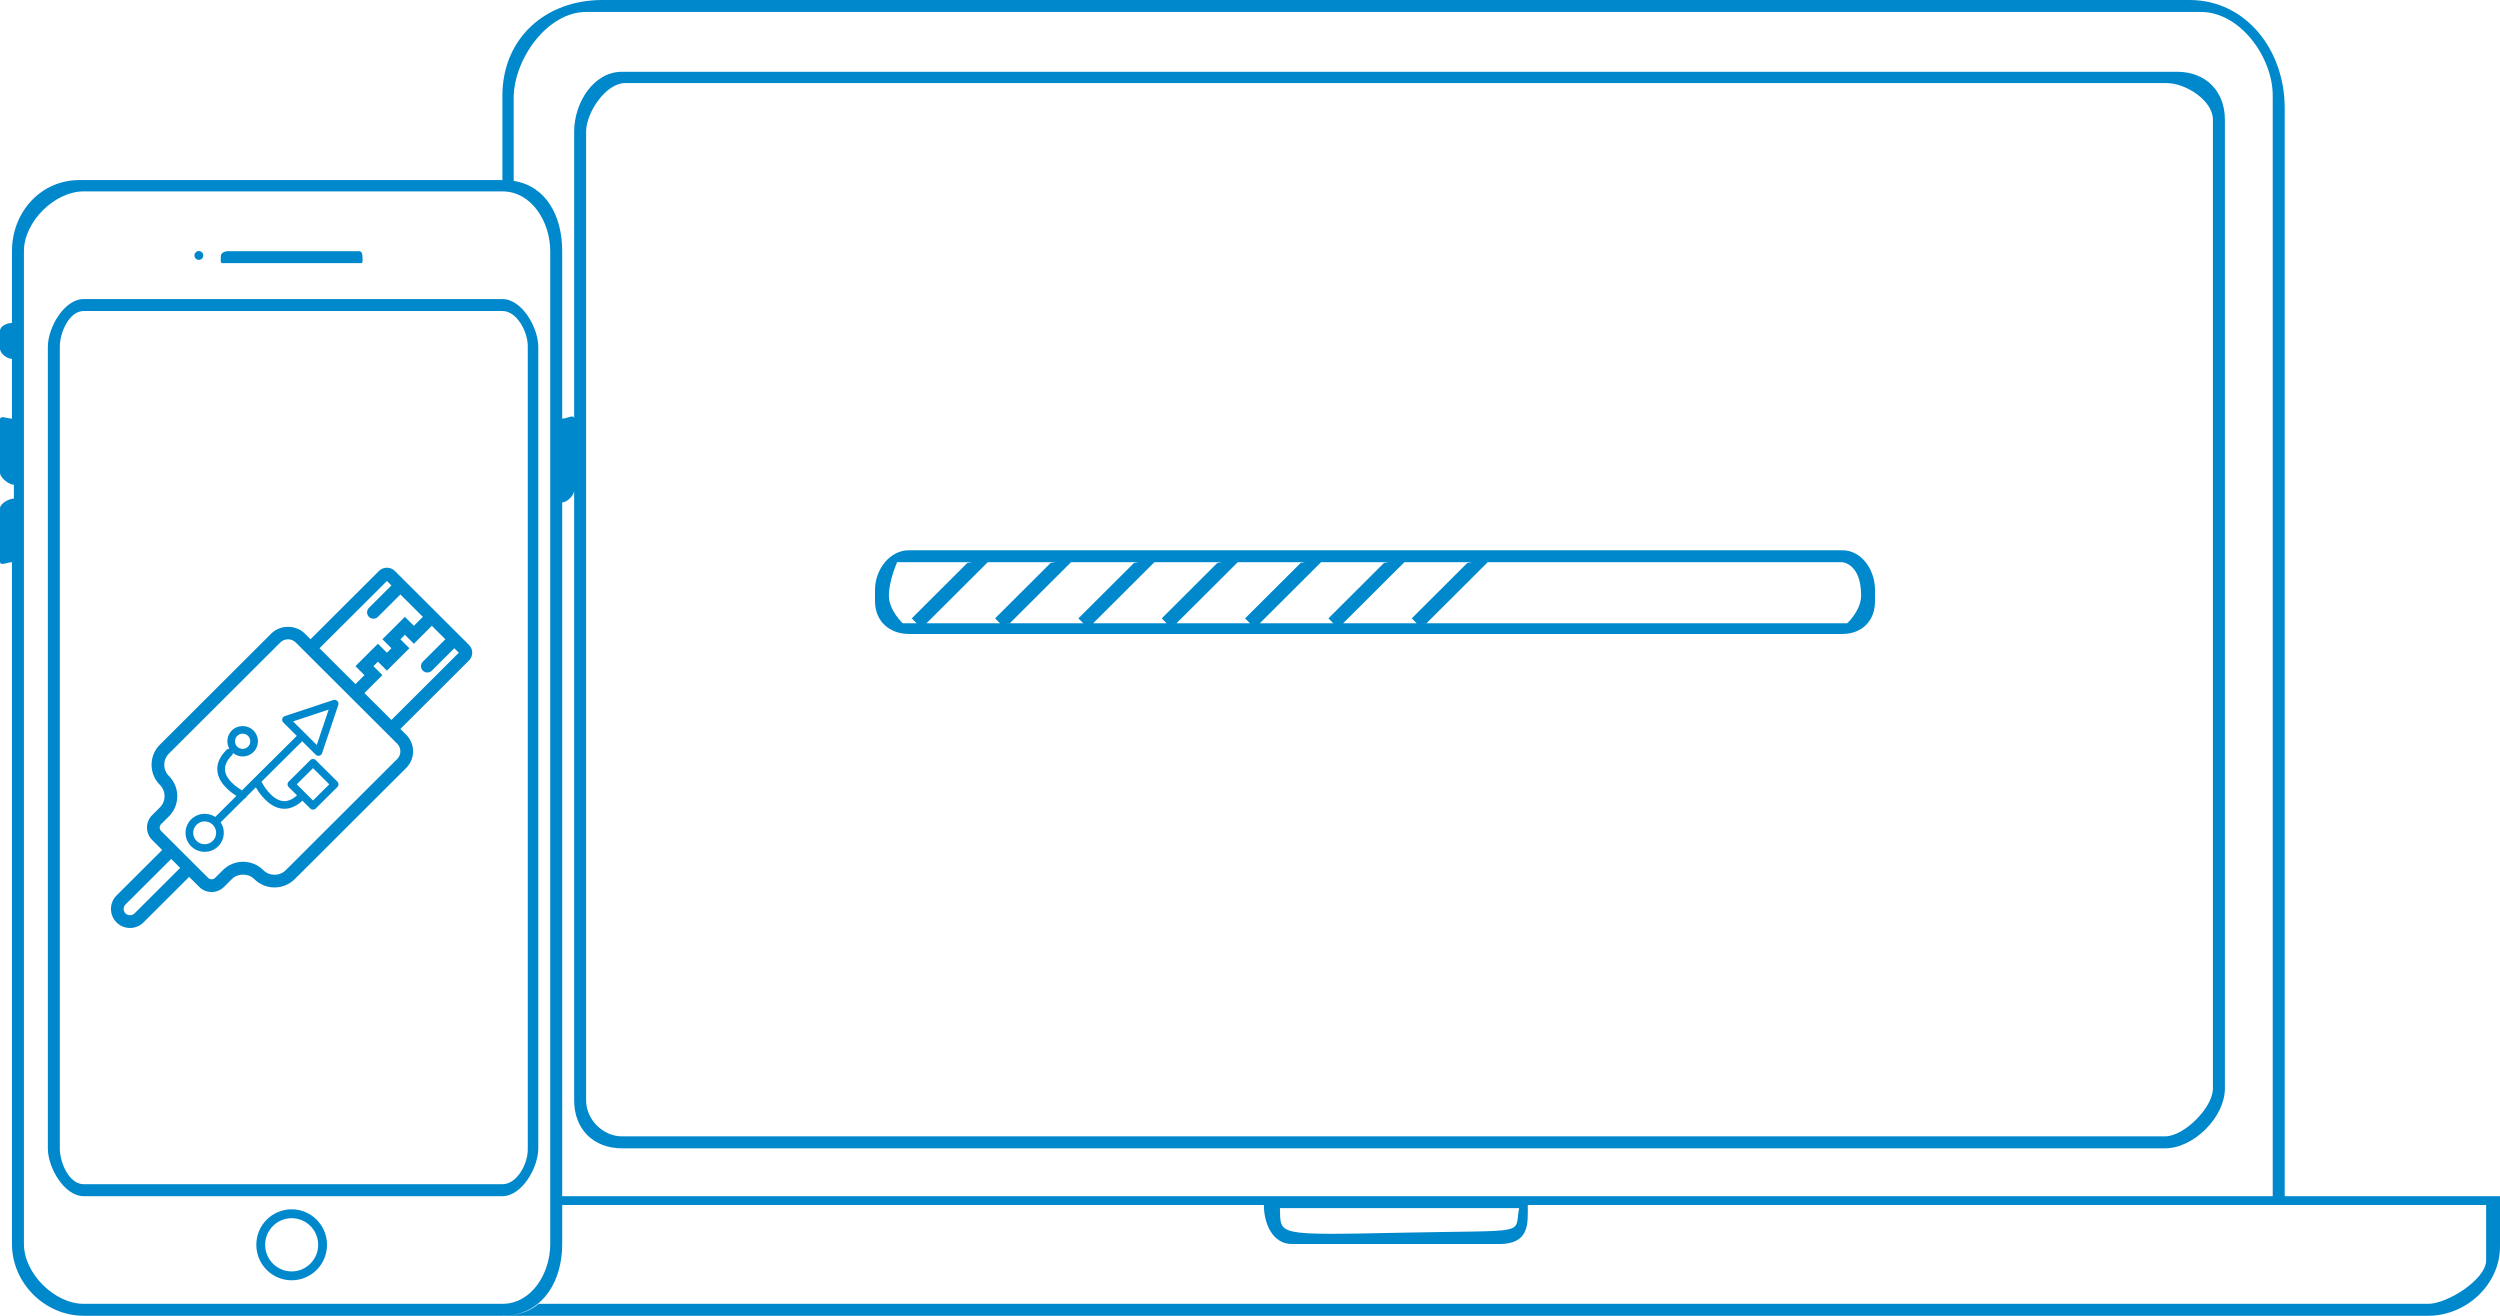 <svg version="1.1" xmlns="http://www.w3.org/2000/svg" xmlns:xlink="http://www.w3.org/1999/xlink" width="209" height="110" viewBox="0 0 209 110">
<g id="step-1">
<path id="step-1" d="M203.000,109.999 C203.000,109.999 42.117,109.999 42.117,109.999 C42.200,109.999 42.273,109.984 42.354,109.981 C42.237,109.988 42.121,109.999 42.000,109.999 C42.000,109.999 7.000,109.999 7.000,109.999 C3.749,109.999 1.000,107.264 1.000,104.000 C1.000,104.000 1.000,47.000 1.000,47.000 C0.593,47.000 -0.000,47.357 -0.000,46.949 C-0.000,46.949 -0.000,42.498 -0.000,42.498 C-0.000,42.090 0.755,41.684 1.161,41.684 C1.161,41.684 1.161,40.526 1.161,40.526 C0.755,40.526 -0.000,39.939 -0.000,39.531 C-0.000,39.531 -0.000,35.080 -0.000,35.080 C-0.000,34.672 0.593,35.000 1.000,35.000 C1.000,35.000 1.000,30.000 1.000,30.000 C0.593,30.000 -0.000,29.554 -0.000,29.146 C-0.000,29.146 -0.000,27.662 -0.000,27.662 C-0.000,27.254 0.593,27.000 1.000,27.000 C1.000,27.000 1.000,21.000 1.000,21.000 C1.000,17.736 3.399,15.052 6.650,15.052 C6.650,15.052 42.000,15.052 42.000,15.052 C42.000,15.052 42.000,8.000 42.000,8.000 C42.000,3.223 45.585,-0.000 50.345,-0.000 C50.345,-0.000 183.038,-0.000 183.038,-0.000 C187.798,-0.000 191.000,4.223 191.000,9.000 C191.000,9.000 191.000,100.000 191.000,100.000 L209.000,100.000 C209.000,100.000 209.000,104.210 209.000,104.210 C209.000,107.394 206.173,109.999 203.000,109.999 zM7.000,16.000 C4.556,16.000 2.000,18.546 2.000,21.000 C2.000,21.000 2.000,104.000 2.000,104.000 C2.000,106.454 4.556,109.000 7.000,109.000 C7.000,109.000 42.000,109.000 42.000,109.000 C44.444,109.000 46.000,106.454 46.000,104.000 C46.000,104.000 46.000,21.000 46.000,21.000 C46.000,18.546 44.444,16.000 42.000,16.000 C42.000,16.000 7.000,16.000 7.000,16.000 zM190.000,8.000 C190.000,4.749 187.253,1.000 184.000,1.000 C184.000,1.000 49.000,1.000 49.000,1.000 C45.747,1.000 42.942,4.959 42.942,8.210 C42.942,8.210 42.947,15.123 42.947,15.123 C45.642,15.545 47.000,18.028 47.000,21.000 C47.000,21.000 47.000,35.000 47.000,35.000 C47.406,35.000 48.000,34.592 48.000,35.000 C48.000,35.000 48.000,11.000 48.000,11.000 C48.000,8.602 49.610,6.000 52.000,6.000 C52.000,6.000 182.000,6.000 182.000,6.000 C184.390,6.000 186.000,7.601 186.000,10.000 C186.000,10.000 186.000,91.000 186.000,91.000 C186.000,93.398 183.390,96.000 181.000,96.000 C181.000,96.000 52.000,96.000 52.000,96.000 C49.610,96.000 48.000,94.398 48.000,92.000 C48.000,92.000 48.000,41.000 48.000,41.000 C48.000,41.408 47.406,42.000 47.000,42.000 C47.000,42.000 47.000,100.000 47.000,100.000 L190.000,100.000 C190.000,100.000 190.000,8.000 190.000,8.000 zM49.000,11.000 C49.000,11.000 49.000,92.000 49.000,92.000 C49.000,93.596 50.409,95.000 52.000,95.000 C52.000,95.000 181.000,95.000 181.000,95.000 C182.591,95.000 185.000,92.596 185.000,91.000 C185.000,91.000 185.000,10.000 185.000,10.000 C185.000,8.403 182.724,6.947 181.133,6.947 C181.133,6.947 52.250,6.947 52.250,6.947 C50.659,6.947 49.000,9.403 49.000,11.000 zM107.000,100.999 C107.083,103.285 106.500,103.272 117.272,103.052 C128.080,102.832 126.549,103.258 127.000,100.999 C127.000,100.999 107.000,100.999 107.000,100.999 zM207.839,100.737 L192.744,100.737 C192.744,100.737 127.722,100.737 127.722,100.737 C127.722,102.329 127.933,104.122 125.000,104.000 C125.000,104.000 108.000,104.000 108.000,104.000 C106.413,104.000 105.661,102.329 105.661,100.737 C105.661,100.737 47.000,100.737 47.000,100.737 C47.000,100.737 47.000,104.000 47.000,104.000 C47.000,107.033 45.487,109.607 42.664,109.956 C43.607,109.859 44.405,109.528 45.040,109.000 C45.040,109.000 203.000,109.000 203.000,109.000 C204.591,109.000 207.839,106.965 207.839,105.368 C207.839,105.368 207.839,100.737 207.839,100.737 zM76.000,46.000 C76.000,46.000 154.000,46.000 154.000,46.000 C155.657,46.000 156.750,47.659 156.750,49.315 C156.750,49.315 156.750,50.263 156.750,50.263 C156.750,51.920 155.657,53.000 154.000,53.000 C154.000,53.000 76.000,53.000 76.000,53.000 C74.343,53.000 73.150,51.920 73.150,50.263 C73.150,50.263 73.150,49.315 73.150,49.315 C73.150,47.659 74.343,46.000 76.000,46.000 zM154.428,52.105 C154.428,52.105 155.589,51.041 155.589,49.789 C155.589,47.068 154.000,47.000 154.000,47.000 L124.374,47.000 L119.254,52.105 L154.428,52.105 zM118.433,52.105 L118.023,51.696 L122.667,47.064 L123.042,47.000 L117.407,47.000 L112.288,52.105 L118.433,52.105 zM111.467,52.105 L111.056,51.696 L115.700,47.064 L116.075,47.000 L110.440,47.000 L105.321,52.105 L111.467,52.105 zM104.500,52.105 L104.089,51.696 L108.734,47.064 L109.109,47.000 L103.474,47.000 L98.354,52.105 L104.500,52.105 zM97.533,52.105 L97.123,51.696 L101.767,47.064 L102.142,47.000 L96.507,47.000 L91.388,52.105 L97.533,52.105 zM90.567,52.105 L90.156,51.696 L94.801,47.064 L95.175,47.000 L89.540,47.000 L84.421,52.105 L90.567,52.105 zM83.600,52.105 L83.189,51.696 L87.834,47.064 L88.209,47.000 L82.574,47.000 L77.454,52.105 L83.600,52.105 zM75.472,52.105 L76.633,52.105 L76.223,51.696 L80.867,47.064 L81.242,47.000 L75.000,47.000 C75.000,47.000 74.311,48.537 74.311,49.789 C74.311,51.041 75.472,52.105 75.472,52.105 zM45.000,96.000 C45.000,97.630 43.624,100.000 42.000,100.000 C42.000,100.000 7.000,100.000 7.000,100.000 C5.376,100.000 4.000,97.630 4.000,96.000 C4.000,96.000 4.000,29.000 4.000,29.000 C4.000,27.369 5.376,25.000 7.000,25.000 C7.000,25.000 42.000,25.000 42.000,25.000 C43.624,25.000 45.000,27.369 45.000,29.000 C45.000,29.000 45.000,96.000 45.000,96.000 zM44.122,28.947 C44.122,27.728 43.214,26.000 42.000,26.000 C42.000,26.000 7.000,26.000 7.000,26.000 C5.786,26.000 5.000,27.781 5.000,29.000 C5.000,29.000 5.000,96.000 5.000,96.000 C5.000,97.219 5.786,99.000 7.000,99.000 C7.000,99.000 42.000,99.000 42.000,99.000 C43.214,99.000 44.122,97.323 44.122,96.105 C44.122,96.105 44.122,28.947 44.122,28.947 zM33.472,60.938 C33.472,60.938 33.955,61.420 33.955,61.420 C34.328,61.792 34.533,62.287 34.533,62.813 C34.533,63.338 34.328,63.833 33.955,64.204 C33.955,64.204 24.642,73.493 24.642,73.493 C23.709,74.423 22.193,74.423 21.260,73.493 C20.758,72.993 19.883,72.992 19.381,73.493 C19.381,73.493 18.729,74.143 18.729,74.143 C18.452,74.420 18.083,74.573 17.690,74.573 C17.298,74.573 16.929,74.420 16.652,74.143 C16.652,74.143 15.812,73.306 15.812,73.306 C15.812,73.306 11.996,77.113 11.996,77.113 C11.695,77.413 11.295,77.579 10.869,77.579 C10.443,77.579 10.042,77.413 9.742,77.113 C9.121,76.493 9.121,75.485 9.742,74.864 C9.742,74.864 13.558,71.058 13.558,71.058 C13.558,71.058 12.718,70.220 12.718,70.220 C12.146,69.649 12.146,68.719 12.718,68.148 C12.718,68.148 13.371,67.497 13.371,67.497 C13.889,66.981 13.889,66.140 13.371,65.623 C12.919,65.173 12.671,64.573 12.671,63.937 C12.671,63.299 12.919,62.701 13.371,62.250 C13.371,62.250 22.684,52.961 22.684,52.961 C23.429,52.217 24.730,52.217 25.475,52.961 C25.475,52.961 25.958,53.443 25.958,53.443 C25.958,53.443 31.693,47.722 31.693,47.722 C32.042,47.374 32.650,47.374 32.998,47.723 C32.998,47.723 33.848,48.571 33.848,48.571 C33.848,48.571 33.848,48.571 33.849,48.571 C33.849,48.571 33.849,48.571 33.849,48.571 L36.103,50.819 L36.103,50.819 L36.855,51.569 C36.855,51.569 39.208,53.916 39.208,53.916 C39.382,54.091 39.479,54.321 39.479,54.567 C39.479,54.813 39.382,55.045 39.206,55.219 C39.206,55.219 33.472,60.938 33.472,60.938 zM10.494,75.613 C10.287,75.820 10.287,76.156 10.494,76.363 C10.694,76.562 11.044,76.563 11.245,76.363 C11.245,76.363 15.062,72.556 15.062,72.556 L14.310,71.807 C14.310,71.807 10.494,75.613 10.494,75.613 zM25.206,54.193 C25.206,54.193 24.723,53.711 24.723,53.711 C24.551,53.539 24.323,53.445 24.079,53.445 C23.836,53.445 23.607,53.539 23.435,53.711 C23.435,53.711 14.122,63.000 14.122,63.000 C13.871,63.250 13.733,63.583 13.733,63.937 C13.733,64.290 13.871,64.623 14.122,64.874 C15.054,65.804 15.054,67.317 14.122,68.247 C14.122,68.247 13.470,68.897 13.470,68.897 C13.311,69.055 13.311,69.313 13.470,69.471 C13.470,69.471 17.404,73.394 17.404,73.394 C17.558,73.547 17.826,73.547 17.979,73.394 C17.979,73.394 18.631,72.744 18.631,72.744 C19.083,72.293 19.683,72.045 20.322,72.045 C20.961,72.045 21.561,72.293 22.013,72.744 C22.531,73.260 23.374,73.260 23.892,72.744 C23.892,72.744 33.205,63.455 33.205,63.455 C33.377,63.283 33.471,63.055 33.471,62.813 C33.471,62.570 33.377,62.342 33.205,62.170 C33.205,62.170 32.721,61.688 32.721,61.688 L25.206,54.193 zM33.473,49.696 C33.473,49.696 31.595,51.569 31.595,51.569 C31.491,51.673 31.355,51.724 31.219,51.724 C31.083,51.724 30.947,51.672 30.843,51.569 C30.635,51.361 30.635,51.026 30.843,50.819 C30.843,50.819 32.722,48.945 32.722,48.945 L32.346,48.571 L26.710,54.193 L29.716,57.191 L30.467,56.441 L29.716,55.691 L31.595,53.818 L32.345,54.567 L32.722,54.192 L31.970,53.443 L33.849,51.568 L34.601,52.318 L35.352,51.569 L33.473,49.696 zM37.982,54.193 C37.982,54.193 36.103,56.066 36.103,56.066 C36.000,56.170 35.864,56.221 35.728,56.221 C35.591,56.221 35.456,56.170 35.352,56.066 C35.144,55.859 35.144,55.524 35.352,55.316 C35.352,55.316 37.231,53.443 37.231,53.443 L36.103,52.318 L34.601,53.818 L33.850,53.069 L33.849,53.069 L33.474,53.443 L34.225,54.193 L32.346,56.066 L31.595,55.316 L31.219,55.691 L31.970,56.441 L30.467,57.940 L32.722,60.188 L38.358,54.567 L37.982,54.193 zM24.131,65.345 C24.131,65.345 25.943,63.544 25.943,63.544 C26.068,63.420 26.271,63.420 26.396,63.544 C26.396,63.544 28.206,65.343 28.206,65.343 C28.331,65.467 28.331,65.668 28.206,65.793 C28.206,65.793 26.394,67.594 26.394,67.594 C26.269,67.718 26.066,67.719 25.941,67.594 C25.941,67.594 25.282,66.939 25.282,66.939 C24.707,67.470 24.104,67.692 23.489,67.590 C22.964,67.504 22.515,67.192 22.162,66.840 C21.790,66.471 21.527,66.062 21.388,65.823 C21.388,65.823 20.609,66.597 20.609,66.597 C20.605,66.607 20.606,66.617 20.601,66.627 C20.562,66.706 20.494,66.762 20.416,66.788 C20.416,66.788 18.447,68.745 18.447,68.745 C18.858,69.362 18.790,70.204 18.243,70.748 C17.619,71.368 16.603,71.368 15.979,70.748 C15.355,70.129 15.356,69.119 15.980,68.498 C16.527,67.955 17.373,67.887 17.995,68.295 C17.995,68.295 19.763,66.538 19.763,66.538 C19.526,66.388 19.223,66.170 18.943,65.892 C18.589,65.540 18.275,65.095 18.188,64.573 C18.080,63.925 18.332,63.291 18.937,62.690 C19.003,62.624 19.090,62.595 19.175,62.599 C18.898,62.113 18.963,61.486 19.379,61.072 C19.879,60.575 20.691,60.575 21.190,61.071 C21.689,61.567 21.689,62.375 21.189,62.871 C20.720,63.337 19.979,63.360 19.477,62.952 C19.468,63.020 19.443,63.087 19.390,63.139 C18.940,63.587 18.748,64.034 18.820,64.467 C18.946,65.228 19.810,65.826 20.228,66.075 C20.228,66.075 24.812,61.519 24.812,61.519 C24.812,61.519 23.681,60.395 23.681,60.395 C23.602,60.317 23.570,60.204 23.596,60.097 C23.621,59.989 23.701,59.903 23.806,59.868 C23.806,59.868 27.882,58.516 27.882,58.516 C28.112,58.440 28.363,58.690 28.286,58.919 C28.286,58.919 26.926,62.969 26.926,62.969 C26.891,63.074 26.804,63.153 26.696,63.178 C26.588,63.204 26.475,63.172 26.396,63.094 C26.396,63.094 25.265,61.969 25.265,61.969 C25.265,61.969 21.859,65.354 21.859,65.354 C21.940,65.508 22.640,66.806 23.595,66.963 C23.999,67.029 24.413,66.868 24.830,66.489 C24.830,66.489 24.131,65.795 24.131,65.795 C24.006,65.671 24.006,65.469 24.131,65.345 zM17.822,68.986 C17.822,68.986 17.752,68.916 17.752,68.916 C17.376,68.579 16.795,68.587 16.432,68.948 C16.058,69.320 16.058,69.926 16.432,70.298 C16.806,70.670 17.416,70.670 17.790,70.297 C18.153,69.937 18.162,69.360 17.822,68.986 zM19.831,62.422 C20.080,62.670 20.487,62.669 20.737,62.421 C20.986,62.173 20.987,61.769 20.737,61.521 C20.487,61.273 20.081,61.273 19.832,61.522 C19.582,61.770 19.582,62.174 19.831,62.422 zM25.265,61.069 L25.718,61.519 L26.483,62.280 L27.476,59.321 L24.500,60.309 L25.265,61.069 zM26.168,66.919 L27.527,65.568 L26.169,64.219 L24.810,65.570 L26.168,66.919 zM18.578,22.000 C18.374,22.000 18.472,21.561 18.472,21.358 C18.472,21.154 18.797,21.000 19.000,21.000 C19.000,21.000 30.000,21.000 30.000,21.000 C30.203,21.000 30.294,21.154 30.294,21.358 C30.294,21.561 30.392,22.000 30.189,22.000 C30.189,22.000 18.578,22.000 18.578,22.000 zM16.625,21.728 C16.421,21.728 16.256,21.562 16.256,21.358 C16.256,21.153 16.421,20.986 16.625,20.986 C16.829,20.986 16.994,21.153 16.994,21.358 C16.994,21.562 16.829,21.728 16.625,21.728 zM24.383,101.098 C26.016,101.098 27.339,102.427 27.339,104.065 C27.339,105.704 26.016,107.032 24.383,107.032 C22.751,107.032 21.428,105.704 21.428,104.065 C21.428,102.427 22.751,101.098 24.383,101.098 zM24.383,106.291 C25.605,106.291 26.600,105.292 26.600,104.065 C26.600,102.838 25.605,101.840 24.383,101.840 C23.161,101.840 22.167,102.838 22.167,104.065 C22.167,105.292 23.161,106.291 24.383,106.291 z" fill="#0088CC" />
</g>
</svg>
